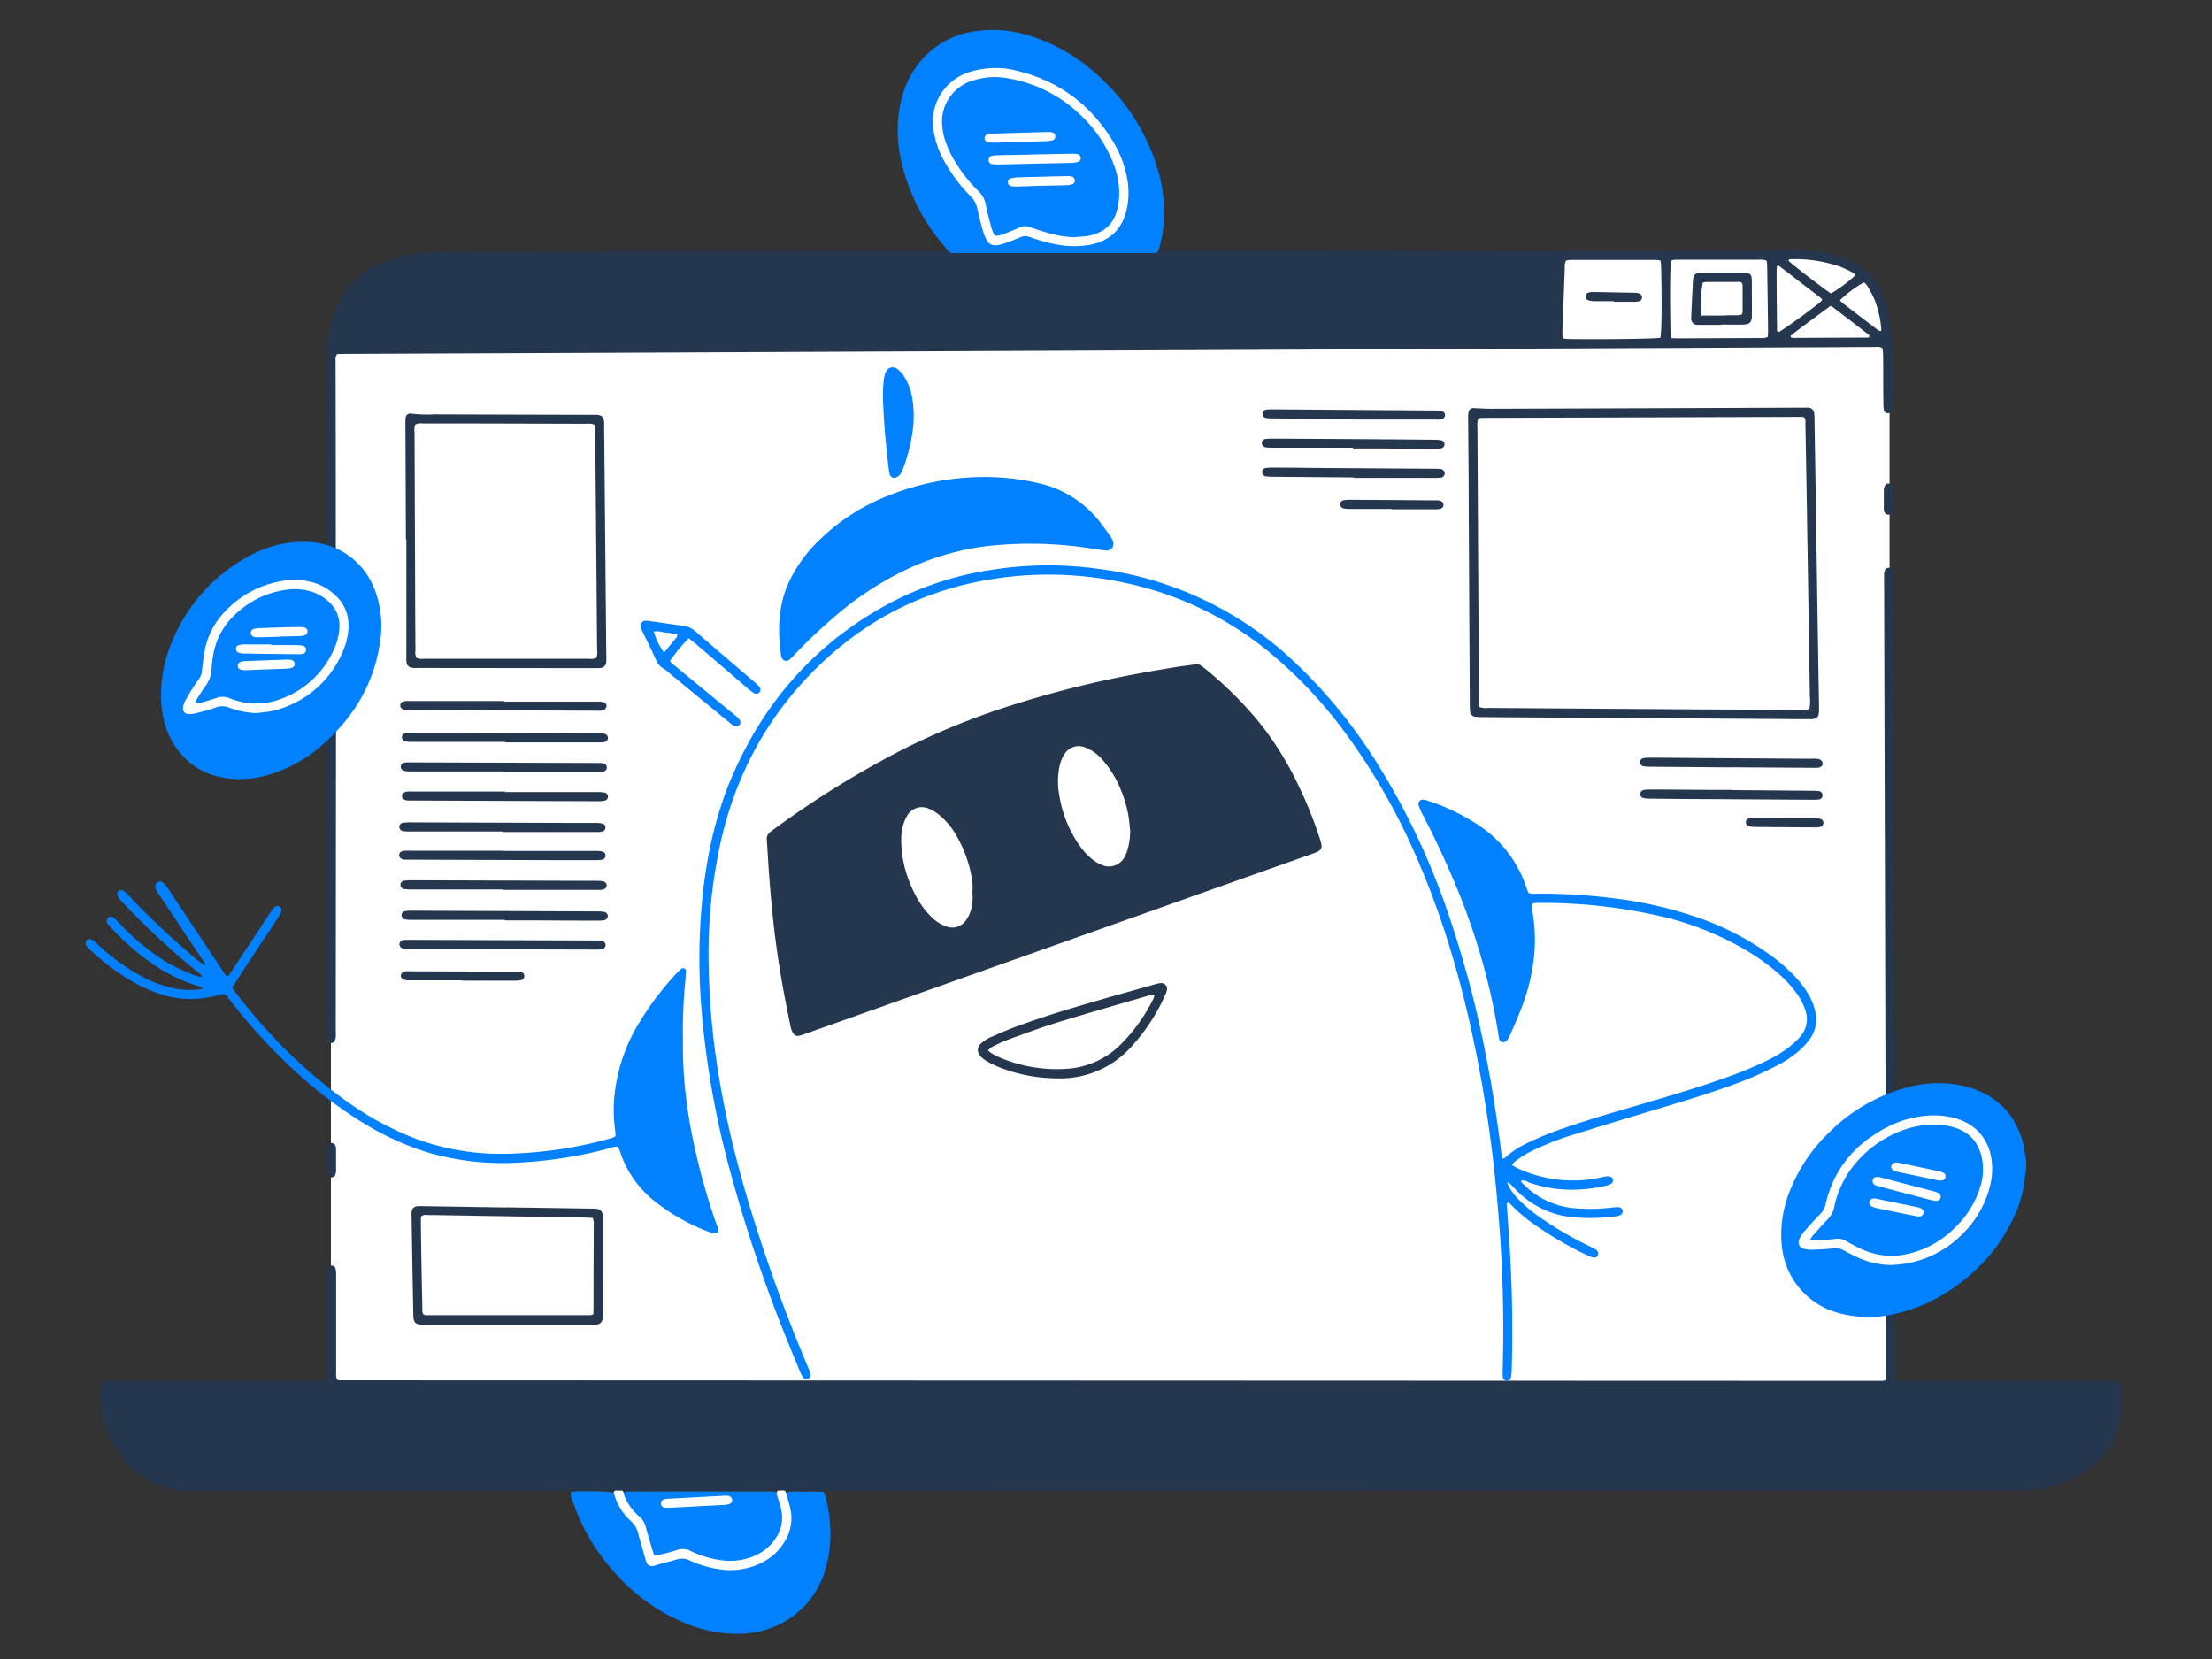 <?xml version="1.0"?>
<svg width="800" height="600" xmlns="http://www.w3.org/2000/svg" xmlns:svg="http://www.w3.org/2000/svg">
 <rect width="100%" height="100%" fill="#333333" stroke="none"/>
 <defs>
  <style>.cls-1{fill:#fff;}.cls-2{fill:#25374e;}.cls-3{fill:#0180ff;}</style>
 </defs>
 <g class="layer">
  <title>Layer 1</title>
  <g data-name="Layer 3" id="Layer_3">
   <path class="cls-1" d="m720.77,419.67l0,6.33c-0.16,0.53 -0.34,1.06 -0.47,1.6c-0.27,1.1 -0.43,2.24 -0.78,3.33c-4.31,13.41 -18.14,26 -34,26.73c-0.62,0 -1.24,0.14 -2,0.23c0,1.1 -0.06,2.06 -0.06,3q0,21.69 0,43.38c0,0.65 0,1.31 0,2a1.62,1.62 0 0 1 -1.73,1.67c-0.81,0.06 -1.63,0 -2.45,0l-555.86,0c-0.73,0 -1.47,0 -2.2,0a11.75,11.75 0 0 1 -1.54,-0.3c0,-1.22 0,-2.35 0,-3.48l0,-256.55c0,-0.74 0,-1.47 0,-2.21a5.57,5.57 0 0 0 -0.34,-1.07l-1.6,1.77a37.06,37.06 0 0 1 -9.08,7.41a31.19,31.19 0 0 1 -17.12,4.49a30.67,30.67 0 0 1 -9.32,-1.93a5.31,5.31 0 0 0 -3.56,0c-2.65,0.83 -5.33,1.57 -8,2.28a7.34,7.34 0 0 1 -2.41,0.28a2.56,2.56 0 0 1 -2.25,-3.71a39.82,39.82 0 0 1 2.33,-4.31c1.11,-1.8 2.32,-3.56 3.53,-5.3a4.93,4.93 0 0 0 1,-2.71a50.48,50.48 0 0 1 0.54,-5.35a28.16,28.16 0 0 1 5.1,-12.86a35.78,35.78 0 0 1 27,-14.84a20.86,20.86 0 0 1 12.5,2.91c0.41,0.24 0.84,0.46 1.33,0.72a5.22,5.22 0 0 0 0.35,-2.94q0,-35.16 0,-70.34c0,-4.24 0,-8.49 0,-12.74a4.22,4.22 0 0 1 0.27,-2.36a17.25,17.25 0 0 1 6.71,-1q216.39,0 432.78,0c1.3,0 2.61,0 3.92,0a10.24,10.24 0 0 0 1.39,-0.26a49.15,49.15 0 0 1 -0.41,-10.87c0.48,-4.15 0.48,-8.31 0.63,-12.47c0.07,-1.8 0.21,-3.59 0.33,-5.38c0,-0.47 0.16,-0.93 0.27,-1.53c2.42,-0.28 4.78,-0.36 7.13,-0.46s4.9,-0.15 7.35,-0.18s4.73,0 7.1,0s4.91,0 7.35,0.19a46.3,46.3 0 0 1 7.15,0.57c0.37,4 0.57,7.9 0.77,11.81c0.19,-2 0.24,-3.92 0.45,-5.86s0,-4.06 0.6,-6a9.29,9.29 0 0 1 1.06,-0.19a266.41,266.41 0 0 1 33.79,0a6.94,6.94 0 0 1 1.22,0.3c0.72,4.8 0.46,9.59 1.22,14.3c0.2,-1.29 0.31,-2.59 0.38,-3.88c0.14,-2.61 0.25,-5.23 0.39,-7.84a2.2,2.2 0 0 1 0.67,-1.91a11.31,11.31 0 0 1 1.37,0.78c5.08,3.83 10.15,7.69 15.23,11.53c1.87,1.41 1.89,2.43 0.06,3.82c-0.13,0.1 -0.28,0.18 -0.41,0.27l-4,2.87c-3.63,2.64 -7.25,5.3 -10.89,7.93a8.92,8.92 0 0 1 -1.4,0.73a2.7,2.7 0 0 1 -0.66,-2.18c-0.12,-2.11 -0.22,-4.23 -0.33,-6.35a35,35 0 0 0 -0.67,4.62a18.53,18.53 0 0 1 -0.57,4.67c-0.69,0.07 -1.32,0.18 -2,0.2c-1.79,0.09 -3.59,0.12 -5.39,0.21c-0.28,0 -0.76,-0.25 -0.88,0.33c2,0.27 16.4,0.43 19.35,0.21a10.5,10.5 0 0 0 1.12,-0.2a20.73,20.73 0 0 0 -3.86,-0.5c-1.25,-0.12 -2.59,0.3 -3.79,-0.52a3,3 0 0 1 1.37,-1.75c4.55,-3.32 9.09,-6.65 13.65,-10c0.72,-0.52 1.52,-0.93 2.23,-1.36a10,10 0 0 1 3.06,1.79c4,3 7.95,6 11.92,9a12.71,12.71 0 0 1 1.43,1.32a0.85,0.85 0 0 1 0.14,1.21a8,8 0 0 1 -2.53,0.22c-0.81,0.06 -1.63,0 -2.45,0.09s-1.64,0.12 -2.46,0.18a8.89,8.89 0 0 0 3.14,0.5c2.54,0 5.07,0 7.6,0a9.14,9.14 0 0 1 1.71,0.31c0.18,2.56 0.07,5 0.09,7.44s0,5.06 0,7.6l0,252.54c0,2.53 0,5.06 0,7.6a62.18,62.18 0 0 0 0.17,7.43c0.76,-0.26 1.37,-0.45 2,-0.69a39,39 0 0 1 8.22,-2.36a29.12,29.12 0 0 1 15.69,1.25c6.15,2.41 9.67,7 10.85,13.44a9.72,9.72 0 0 0 0.46,1.35zm-649.97,-165.67a6.4,6.4 0 0 0 1.36,0q2.13,-0.57 4.23,-1.23c4.81,-1.51 3.9,-1.34 8,0a25.05,25.05 0 0 0 15.87,0.23a33.07,33.07 0 0 0 18.63,-15a5.56,5.56 0 0 0 0.75,-3c0,-4.49 0,-9 0,-13.46c0,-3.15 -0.13,-3.39 -2.76,-5.19a16.31,16.31 0 0 0 -4.39,-2.11a19.84,19.84 0 0 0 -8,-0.73a32.39,32.39 0 0 0 -21.38,11.16a23.26,23.26 0 0 0 -5.32,10.33a25.67,25.67 0 0 0 -1,5.78a13.46,13.46 0 0 1 -3.18,8.76a30.1,30.1 0 0 0 -2.81,4.46zm612.83,172.38l5.81,1.55c3.31,0.87 6.63,1.71 9.94,2.61a10.25,10.25 0 0 1 2.26,0.9a1.57,1.57 0 0 1 0.8,1.66a1.84,1.84 0 0 1 -1.45,1.49a3.72,3.72 0 0 1 -1.2,0c-0.57,-0.09 -1.12,-0.26 -1.67,-0.4l-12.79,-3.35c-0.53,-0.14 -1.08,-0.2 -1.7,-0.31a6,6 0 0 0 0.13,3.72c3.23,0.67 6.42,1.33 9.61,2a8.32,8.32 0 0 1 1.85,0.59a1.68,1.68 0 0 1 1,1.82a1.72,1.72 0 0 1 -1.66,1.52a10,10 0 0 1 -2.18,-0.23c-2.32,-0.45 -4.63,-0.95 -7,-1.42c-0.55,-0.11 -1.1,-0.13 -1.72,-0.21a5.74,5.74 0 0 0 -0.22,1q0,6.74 0,13.46a3.42,3.42 0 0 0 0.29,0.91a18.09,18.09 0 0 0 5.9,-0.45a36.34,36.34 0 0 0 26.05,-23a22.66,22.66 0 0 0 1.14,-10.13c-0.76,-6.37 -4.42,-10.71 -10.61,-12.32a27.62,27.62 0 0 0 -5.8,-0.85a32.72,32.72 0 0 0 -15.17,3.29c-0.58,0.27 -1.12,0.62 -1.77,1c-0.12,3.21 -0.06,6.37 0,10.2c1.56,-1.85 3,-1.29 4.55,-1c4.31,0.92 8.63,1.79 12.94,2.7a11.64,11.64 0 0 1 2.11,0.62a1.85,1.85 0 0 1 1.1,2a1.88,1.88 0 0 1 -1.74,1.48a6.89,6.89 0 0 1 -1.68,-0.2c-4.08,-0.85 -8.15,-1.72 -12.22,-2.55a12.63,12.63 0 0 1 -4.88,-1.65a7.15,7.15 0 0 0 -0.02,3.55zm-51.85,-326.13c-3.13,-0.22 -6.13,-0.44 -9.13,-0.64a10.07,10.07 0 0 0 -1.22,0.06l-6.83,0.48a3.19,3.19 0 0 0 -0.64,0.2c-1.36,3.86 -1.65,11.05 -0.59,15.54c0.41,0.07 0.87,0.19 1.34,0.23l6.59,0.46a11.86,11.86 0 0 0 1.46,0c2.6,-0.16 5.21,-0.32 7.81,-0.53a5.33,5.33 0 0 0 1.26,-0.42a46.83,46.83 0 0 0 -0.05,-15.38zm-19.9,23.07c-1.38,-0.06 -2.76,-0.09 -4.13,-0.19s-2.92,0.15 -4.53,-0.4c-0.26,-4.07 -0.59,-8.11 -0.8,-12.17c-0.15,2 -0.19,4 -0.36,6a34,34 0 0 1 -0.63,6.4l-8.44,0.36c2.47,0.66 9,0.8 16.57,0.53a4,4 0 0 0 2.32,-0.53zm-37.29,-16.25l0.18,0.44c0.63,0.07 1.26,0.17 1.89,0.21l5.11,0.34c0.65,0 1.29,0.14 1.94,0.13s1.29,-0.11 1.94,-0.16l1.94,-0.16l1.59,-0.16c-4.63,-0.5 -9.24,-0.82 -13.86,-1.1c-0.23,-0.02 -0.48,0.3 -0.73,0.46z" id="svg_1" transform="matrix(1 0 0 1 0 0)"/>
   <path class="cls-1" d="m364.92,24.1c0.41,0.76 1.2,0.77 1.89,1c1.89,0.52 3.81,0.94 5.67,1.56c15.22,5.08 26.15,15 32.9,29.52a33.44,33.44 0 0 1 2.94,11.08a26.94,26.94 0 0 1 -0.65,9c-1.72,7 -6.19,11.09 -13.19,12.53a30.6,30.6 0 0 1 -13.13,-0.27c-3,-0.69 -6,-1.6 -8.94,-2.52a4.38,4.38 0 0 0 -3.3,0.1c-1.94,0.84 -3.93,1.59 -5.93,2.3a12.94,12.94 0 0 1 -2.62,0.6a3.6,3.6 0 0 1 -3.89,-2a16.66,16.66 0 0 1 -1.41,-3.38c-0.76,-2.67 -1.48,-5.35 -2.06,-8.06a8.43,8.43 0 0 0 -2.34,-4.43a56.55,56.55 0 0 1 -9.77,-13.13a34.48,34.48 0 0 1 -3.66,-10.34c-2.16,-12.12 6.33,-20.14 14.07,-22.19c0.87,-0.23 1.76,-0.39 2.61,-0.66a11.51,11.51 0 0 0 1.5,-0.73l9.31,0.02zm-4.92,60.7a2.92,2.92 0 0 0 2.39,-0.23c2,-0.76 4,-1.44 5.9,-2.37a5.23,5.23 0 0 1 4.66,-0.18a47.83,47.83 0 0 0 12.05,3.17a26.45,26.45 0 0 0 9.26,-0.35c5,-1.12 8.25,-4 9.56,-9.07a24,24 0 0 0 0.55,-9.23a37.07,37.07 0 0 0 -6.39,-16a50.37,50.37 0 0 0 -32.5,-21.82a26.45,26.45 0 0 0 -13.56,0.69a15.24,15.24 0 0 0 -10.69,17.59a32.53,32.53 0 0 0 4.95,12.16a54.54,54.54 0 0 0 8.14,10.09a7.84,7.84 0 0 1 2.4,4.38c0.57,3 1.43,5.87 2.19,8.79a5.18,5.18 0 0 0 1.09,2.38z" id="svg_2"/>
   <path class="cls-1" d="m236.83,562.25a10.64,10.64 0 0 0 1.26,-0.15c2.36,-0.62 4.74,-1.2 7.08,-1.92a5.74,5.74 0 0 1 4.48,0.36a37,37 0 0 0 11.17,3.46a21.91,21.91 0 0 0 12.44,-1.74a16.41,16.41 0 0 0 5.17,-3.63c3.64,-3.85 5,-8.31 3.69,-13.51c-0.27,-1 -0.62,-2 -0.93,-3a10.33,10.33 0 0 1 -0.42,-1.41a1.88,1.88 0 0 1 1.11,-2a1.65,1.65 0 0 1 2,0.48a6.1,6.1 0 0 1 0.86,1.46a23.94,23.94 0 0 1 1.67,6.62a16.18,16.18 0 0 1 -2.24,10.1a19.94,19.94 0 0 1 -8.2,7.85a25,25 0 0 1 -15.42,2.68a42,42 0 0 1 -11.46,-3.39a5.24,5.24 0 0 0 -4,-0.3c-2.65,0.82 -5.35,1.46 -8,2.2c-2.29,0.64 -3.07,0.26 -3.78,-2.07c-0.89,-3 -1.71,-6 -2.57,-8.94c-0.09,-0.32 -0.2,-0.63 -0.26,-0.95a7.13,7.13 0 0 0 -2.44,-4.1a21.77,21.77 0 0 1 -5.52,-8a8.72,8.72 0 0 1 -0.58,-1.86a1.89,1.89 0 0 1 1.17,-2a1.67,1.67 0 0 1 2,0.58a7.61,7.61 0 0 1 0.94,1.7a19.52,19.52 0 0 0 5.57,7.64a7,7 0 0 1 2.24,3.68c0.77,2.84 1.61,5.66 2.43,8.47c0.1,0.57 0.32,1.09 0.54,1.69z" id="svg_3"/>
   <path class="cls-1" d="m643.61,93.42a28.87,28.87 0 0 1 10.17,-0.55a57.38,57.38 0 0 1 9.37,1.7a28.86,28.86 0 0 1 9,4.24a3.4,3.4 0 0 1 0.58,0.75a2.35,2.35 0 0 1 -0.41,0.67c-2.87,2.15 -5.78,4.23 -8.61,6.43c-1.52,1.18 -1.9,1.1 -3.41,0c-2.67,-2 -5.29,-4.08 -7.95,-6.1s-5.09,-3.81 -7.61,-5.73a10.15,10.15 0 0 1 -1.13,-1.41z" id="svg_4"/>
   <path class="cls-1" d="m673.44,100.76a5.35,5.35 0 0 1 3.07,2.76a30.55,30.55 0 0 1 3.77,9.48c0.29,1.69 0.77,3.34 1.12,5a4.7,4.7 0 0 1 -0.67,3.87a8.85,8.85 0 0 1 -1.27,-0.64c-3.18,-2.41 -6.34,-4.85 -9.52,-7.26q-2.33,-1.77 -4.7,-3.5a3.58,3.58 0 0 1 -1.75,-2.43c3.3,-2.36 6.51,-4.98 9.95,-7.28z" id="svg_5"/>
   <path class="cls-1" d="m251.46,545.07c-3.1,0.17 -6.19,0.37 -9.28,0.52a8.9,8.9 0 0 1 -2.19,-0.12a1.76,1.76 0 0 1 -1.42,-1.75a1.73,1.73 0 0 1 1.24,-1.65a5.86,5.86 0 0 1 1.67,-0.3q10.26,-0.57 20.52,-1.08a8,8 0 0 1 1.7,0.06a1.93,1.93 0 0 1 1.56,1.67a1.79,1.79 0 0 1 -1.15,1.71a8.26,8.26 0 0 1 -2.15,0.41c-3.5,0.2 -7,0.36 -10.5,0.54l0,-0.01z" id="svg_6"/>
   <path class="cls-1" d="m360,84.8a5.18,5.18 0 0 1 -1.08,-2.41c-0.76,-2.92 -1.62,-5.83 -2.19,-8.79a7.84,7.84 0 0 0 -2.4,-4.38a54.54,54.54 0 0 1 -8.14,-10.09a32.53,32.53 0 0 1 -4.96,-12.13a15.24,15.24 0 0 1 10.68,-17.6a26.45,26.45 0 0 1 13.56,-0.69a50.37,50.37 0 0 1 32.53,21.82a37.07,37.07 0 0 1 6.39,16a24,24 0 0 1 -0.55,9.23c-1.31,5 -4.57,8 -9.56,9.07a26.45,26.45 0 0 1 -9.26,0.35a47.83,47.83 0 0 1 -12.08,-3.18a5.23,5.23 0 0 0 -4.66,0.18c-1.9,0.93 -3.92,1.61 -5.9,2.37a2.92,2.92 0 0 1 -2.38,0.25zm14,-25.3l0,0c4.49,-0.08 9,-0.15 13.46,-0.25a12.2,12.2 0 0 0 2.42,-0.26a1.79,1.79 0 0 0 1.47,-1.73a1.87,1.87 0 0 0 -1.7,-1.78a10.57,10.57 0 0 0 -1.95,-0.07q-13.72,0.27 -27.43,0.58a7.35,7.35 0 0 0 -1.69,0.18a1.9,1.9 0 0 0 -1.44,1.77a1.86,1.86 0 0 0 1.45,1.75a10.66,10.66 0 0 0 2.19,0.15c4.4,-0.12 8.81,-0.24 13.22,-0.34zm-5.43,-7.88c3.46,-0.08 6.72,-0.14 10,-0.24a9.92,9.92 0 0 0 2.17,-0.27a1.8,1.8 0 0 0 1.4,-1.78a1.83,1.83 0 0 0 -1.5,-1.7a9.64,9.64 0 0 0 -1.94,-0.1q-9.9,0.27 -19.8,0.57a8.81,8.81 0 0 0 -1.46,0.11a2,2 0 0 0 -1.76,1.79a1.91,1.91 0 0 0 1.85,1.91a11.53,11.53 0 0 0 2,0.06c3.04,-0.12 6.14,-0.24 9.04,-0.35zm7.91,15.9l0,0c3.18,-0.08 6.35,-0.15 9.53,-0.27a7.63,7.63 0 0 0 2.13,-0.38a1.57,1.57 0 0 0 1,-1.52a1.67,1.67 0 0 0 -1.14,-1.73a5.25,5.25 0 0 0 -1.67,-0.26q-9.78,0.22 -19.55,0.52a4.67,4.67 0 0 0 -1.64,0.38a1.62,1.62 0 0 0 -1,1.52a1.69,1.69 0 0 0 1.17,1.69a6.52,6.52 0 0 0 1.92,0.23c3.06,-0.04 6.15,-0.12 9.25,-0.18z" id="svg_7"/>
   <path class="cls-1" d="m98.19,233c3.11,0 6.21,0 9.31,0a9.9,9.9 0 0 1 2.18,0.22a1.77,1.77 0 0 1 1.43,1.76a1.74,1.74 0 0 1 -1.47,1.71a12.31,12.31 0 0 1 -2.43,0.16c-5.47,-0.06 -10.94,-0.15 -16.41,-0.23c-1.06,0 -2.12,0 -3.18,-0.07a6,6 0 0 1 -1.67,-0.32a1.71,1.71 0 0 1 0,-3.21a10.19,10.19 0 0 1 2.41,-0.29c3.26,0 6.53,0 9.79,0l0.04,0.27z" id="svg_8"/>
   <path class="cls-1" d="m96.66,238.48c2.36,-0.08 4.71,-0.19 7.07,-0.24a7.39,7.39 0 0 1 1.93,0.18a1.75,1.75 0 0 1 0.12,3.33a5.88,5.88 0 0 1 -1.66,0.32q-7.92,0.31 -15.84,0.58a5.28,5.28 0 0 1 -1.67,-0.24a1.69,1.69 0 0 1 -1.15,-1.69a1.55,1.55 0 0 1 1,-1.51a9.51,9.51 0 0 1 2.37,-0.42c2.6,-0.13 5.2,-0.19 7.79,-0.28l0.04,-0.03z" id="svg_9"/>
   <path class="cls-1" d="m101,230.49l-6.84,0.25a9.75,9.75 0 0 1 -1.71,-0.05a2,2 0 0 1 -1.91,-1.87c0,-0.91 0.79,-1.62 2,-1.83a8,8 0 0 1 1,-0.09c5.14,-0.15 10.27,-0.3 15.41,-0.42a4.48,4.48 0 0 1 1.66,0.26a1.58,1.58 0 0 1 1.06,1.51a1.51,1.51 0 0 1 -0.92,1.59a7.69,7.69 0 0 1 -2.36,0.48c-2.45,0.06 -4.89,0 -7.34,0l-0.05,0.17z" id="svg_10"/>
   <path class="cls-1" d="m631,114.46c-3.62,1.42 -10.69,1.66 -16.69,0.6a5.66,5.66 0 0 1 -0.44,-1.26a18.93,18.93 0 0 1 -0.35,-3.88c0.21,-2.67 0.63,-5.33 1,-8a3.16,3.16 0 0 1 0.38,-0.78a45.55,45.55 0 0 1 15.84,0c1.15,3.37 1.26,8.92 0.26,13.32z" id="svg_11"/>
   <path class="cls-1" d="m374,59.5c-4.41,0.1 -8.82,0.22 -13.22,0.31a10.66,10.66 0 0 1 -2.19,-0.15a1.86,1.86 0 0 1 -1.45,-1.75a1.9,1.9 0 0 1 1.44,-1.77a7.35,7.35 0 0 1 1.69,-0.18q13.71,-0.3 27.43,-0.58a10.57,10.57 0 0 1 1.95,0.07a1.87,1.87 0 0 1 1.7,1.78a1.79,1.79 0 0 1 -1.47,1.77a12.2,12.2 0 0 1 -2.42,0.26c-4.49,0.1 -9,0.17 -13.46,0.25l0,-0.01z" id="svg_12"/>
   <path class="cls-1" d="m368.57,51.62c-2.9,0.11 -6,0.23 -9.09,0.33a11.53,11.53 0 0 1 -2,-0.06a1.91,1.91 0 0 1 -1.8,-1.89a2,2 0 0 1 1.74,-1.77a8.81,8.81 0 0 1 1.46,-0.11q9.9,-0.3 19.8,-0.57a9.64,9.64 0 0 1 1.94,0.1a1.83,1.83 0 0 1 1.5,1.7a1.8,1.8 0 0 1 -1.4,1.78a9.92,9.92 0 0 1 -2.17,0.27c-3.26,0.08 -6.55,0.14 -9.98,0.22z" id="svg_13"/>
   <path class="cls-1" d="m376.48,67.52c-3.1,0.06 -6.19,0.14 -9.29,0.18a6.52,6.52 0 0 1 -1.92,-0.23a1.69,1.69 0 0 1 -1.17,-1.69a1.62,1.62 0 0 1 1,-1.52a4.67,4.67 0 0 1 1.64,-0.38q9.78,-0.3 19.55,-0.52a5.25,5.25 0 0 1 1.67,0.26a1.67,1.67 0 0 1 1.18,1.68a1.57,1.57 0 0 1 -1,1.52a7.63,7.63 0 0 1 -2.13,0.38c-3.18,0.12 -6.35,0.19 -9.53,0.27l0,0.05z" id="svg_14"/>
   <path class="cls-2" d="m767.11,512.05a11.16,11.16 0 0 0 -0.35,1.38c-0.7,5.21 -3.18,9.56 -6.56,13.45a32.48,32.48 0 0 1 -13.26,9a55.85,55.85 0 0 1 -11.35,3a21.65,21.65 0 0 1 -3.42,0.13l-84.82,0q-289.39,0 -578.8,0.12a28.89,28.89 0 0 1 -19.55,-7.13a33.91,33.91 0 0 1 -11.15,-17.21a62.55,62.55 0 0 1 -1.67,-10.63a11.44,11.44 0 0 1 0.15,-2.92a2.15,2.15 0 0 1 2.19,-1.93c1,-0.08 2,0 2.94,0l73.3,0a7.79,7.79 0 0 0 3.06,-0.21a2.84,2.84 0 0 0 0.45,-2.19c0,-4.08 0,-8.17 0,-12.25q0,-11.64 0,-23.28a14.06,14.06 0 0 1 0.19,-2.43a1.48,1.48 0 0 1 1.34,-1.24a1.53,1.53 0 0 1 1.59,1.25a13.13,13.13 0 0 1 0.18,2.43q0,13.35 0,26.71c0,2.86 0,5.72 0,8.58a3.42,3.42 0 0 0 0.43,2.32a2.11,2.11 0 0 0 0.66,0.2l558.2,0.2a5.06,5.06 0 0 0 0.91,-0.18c0.64,-0.86 0.4,-1.79 0.4,-2.66c0,-6.29 0,-12.58 0,-18.87a18,18 0 0 1 0.12,-2.44a1.52,1.52 0 0 1 1.47,-1.39a1.5,1.5 0 0 1 1.52,1.32a16.56,16.56 0 0 1 0.14,2.44c0,6.29 0,12.58 0.07,18.87a4.67,4.67 0 0 0 0.33,2.65a6.13,6.13 0 0 0 2.88,0.28l44.38,0l29.41,0a10.08,10.08 0 0 0 1.23,0a2.81,2.81 0 0 1 3.43,2.3l-0.04,10.33z" id="svg_15"/>
   <path class="cls-2" d="m684.41,128.84a84,84 0 0 0 -0.9,-12a42.71,42.71 0 0 0 -3.07,-11.31a21.32,21.32 0 0 0 -9.44,-10.25a34.16,34.16 0 0 0 -8.44,-3.23a63.23,63.23 0 0 0 -18.5,-1.57c-0.89,0 -1.79,0.1 -2.69,0.11q-67.43,0.07 -134.84,0.15q-172.71,0.15 -345.42,0.31c-3.1,0 -6.21,0.19 -9.29,0.48a48.5,48.5 0 0 0 -12.62,3c-9.51,3.6 -15.68,10.37 -18.81,20a52,52 0 0 0 -2.32,16.44c0,2.29 0.07,4.57 0.07,6.86l0,60.74a6.32,6.32 0 0 1 3.11,2.29c0.07,0.08 0.13,0.18 0.2,0.27q0,-35.19 -0.08,-70.37a4.22,4.22 0 0 1 0.52,-2.72c1,0 1.91,-0.06 2.88,-0.06l94.14,-0.4l387.83,-1.74l44.86,-0.23c8.74,0 17.48,-0.1 26.23,-0.12c0.95,0 2,-0.26 2.95,0.42a15,15 0 0 1 0.23,1.6c0.05,1.55 0.07,3.11 0.08,4.66c0,4.65 0,9.3 0.07,14a10.67,10.67 0 0 0 0.21,2.18a1.49,1.49 0 0 0 1.46,1.09a1.45,1.45 0 0 0 1.42,-1.14a9.87,9.87 0 0 0 0.22,-2.17c0.01,-5.86 -0.05,-11.57 -0.06,-17.29zm-83.93,-6.67c-2.28,0.38 -22,0.63 -33.39,0.43c-0.56,0 -1.11,-0.1 -1.8,-0.17a9.4,9.4 0 0 1 -0.23,-1.45c0,-1.72 0.07,-3.43 0.14,-5.14q0.36,-9.54 0.73,-19.08a4.52,4.52 0 0 1 0.45,-2.53a9.27,9.27 0 0 1 1.53,-0.24q15.42,0 30.85,0a16,16 0 0 1 1.77,0.2c0.09,0.72 0.21,1.35 0.23,2c0.31,11.89 0.24,23.88 -0.28,25.98zm38.82,-0.29a9.5,9.5 0 0 1 -1.39,0.36a13.91,13.91 0 0 1 -1.71,0q-14.34,0.06 -28.68,0.12c-1,0 -1.93,0 -3.17,-0.07c-0.09,-1 -0.18,-1.59 -0.19,-2.23c-0.25,-13.07 -0.17,-23.66 0.21,-25.82a6.06,6.06 0 0 1 1.32,-0.3c1.47,0 2.94,0 4.41,0l26,0a5.38,5.38 0 0 1 2.78,0.33a7.56,7.56 0 0 1 0.23,1.32q0.2,12.38 0.34,24.75c-0.01,0.47 -0.1,0.95 -0.15,1.54zm8.46,-28.15a50.11,50.11 0 0 1 17.77,2.71a45.43,45.43 0 0 1 4.41,2.08a6.6,6.6 0 0 1 1.1,0.89c-1,1.37 -6.47,5.47 -8.85,6.71c-2.13,-1.28 -14.08,-10.5 -15.35,-11.81c0.1,-0.52 0.51,-0.58 0.92,-0.58zm-5.06,24.91c-0.07,-5 -0.11,-10.11 -0.16,-15.16c0,-1.87 0,-3.75 0,-5.62c0,-0.55 0.09,-1.1 0.15,-1.79c0.47,0.07 0.67,0 0.78,0.12q7.53,5.81 15.09,11.59a3.26,3.26 0 0 1 0.48,0.68a9.38,9.38 0 0 1 -0.79,0.87c-4.45,3.58 -13.43,10 -15,10.81c-0.71,-0.33 -0.55,-0.96 -0.55,-1.5zm32.5,3.45c-1,0 -2,0 -2.94,0q-11.14,0.06 -22.29,0.09a6.07,6.07 0 0 1 -2.33,-0.18c0,-0.3 -0.06,-0.53 0,-0.59c4.64,-3.74 9.53,-7.12 14.36,-10.77a8.07,8.07 0 0 1 1.13,0.62q6.42,4.92 12.8,9.86c0.11,0.09 0.13,0.28 0.2,0.44c-0.13,0.56 -0.56,0.52 -0.93,0.53zm5.17,-2.38a3,3 0 0 1 -1,-0.2q-6.69,-5.1 -13.36,-10.24a3.89,3.89 0 0 1 -0.56,-0.71a41.64,41.64 0 0 1 8.68,-6.44a5.76,5.76 0 0 1 1.12,1.14a47.69,47.69 0 0 1 2.64,4.93a38.19,38.19 0 0 1 2.45,10.16a11.94,11.94 0 0 1 0.03,1.36z" id="svg_16"/>
   <path class="cls-2" d="m121.52,260.24a18.5,18.5 0 0 1 -3.33,2.51q0,54.76 0,109.53c0,0.9 0,1.8 0,2.7a2.85,2.85 0 0 0 0.36,1.39a2.08,2.08 0 0 0 1.13,0.8a1.22,1.22 0 0 0 1.4,-0.76a3.8,3.8 0 0 0 0.35,-1.4c0.06,-1 0,-2 0,-2.94l0.09,-111.83z" id="svg_17"/>
   <path class="cls-2" d="m277.37,304.31a0.9,0.9 0 0 0 0,-0.31c-0.3,-1.57 0.4,-2.55 1.66,-3.47a349.35,349.35 0 0 1 47,-29.24a263.71,263.71 0 0 1 40.06,-16.29a375.13,375.13 0 0 1 37.16,-9.74c7.19,-1.5 14.42,-2.76 21.67,-3.95c2.49,-0.41 5,-0.68 7.51,-1.06a2.44,2.44 0 0 1 1.85,0.4c0.34,0.23 0.66,0.48 1,0.74a135.34,135.34 0 0 1 21.26,21.27a115.27,115.27 0 0 1 12.54,20.34a150.06,150.06 0 0 1 8.36,20.64c1,3.23 0.72,3.88 -2.56,5.05l-26.79,9.51l-156.09,55.42c-0.92,0.32 -1.84,0.68 -2.79,0.93a2,2 0 0 1 -2.48,-1.07a8.47,8.47 0 0 1 -0.82,-2.29c-0.9,-4.39 -1.8,-8.79 -2.6,-13.21c-0.73,-4 -1.4,-8 -2,-12.07c-0.63,-4.28 -1.19,-8.57 -1.65,-12.86q-0.8,-7.43 -1.37,-14.88c-0.37,-4.55 -0.61,-9.12 -0.92,-13.86zm74.31,18.63a26.84,26.84 0 0 0 0,-3.91a45.59,45.59 0 0 0 -5.77,-16.78a26.26,26.26 0 0 0 -6.4,-7.66a14.73,14.73 0 0 0 -3.56,-2.11a6.11,6.11 0 0 0 -8,2.78a10.84,10.84 0 0 0 -0.75,1.53a16.93,16.93 0 0 0 -1.24,6a38.31,38.31 0 0 0 0.52,7.55a45.54,45.54 0 0 0 5.52,15.02a28.63,28.63 0 0 0 5.31,6.69a14.09,14.09 0 0 0 5,3.05a6,6 0 0 0 6.66,-1.77a11.33,11.33 0 0 0 2.2,-4.33a16.09,16.09 0 0 0 0.51,-6.06zm57.07,-22.28c-0.2,-1.76 -0.32,-3.89 -0.7,-6a44.3,44.3 0 0 0 -2.82,-9.34a37,37 0 0 0 -6.22,-10.2a15.72,15.72 0 0 0 -6.43,-4.76a6.07,6.07 0 0 0 -7.68,2.5a13.43,13.43 0 0 0 -1.81,4.77a27.52,27.52 0 0 0 0.1,10.47a43.3,43.3 0 0 0 6.59,16.73a26,26 0 0 0 4.23,5.06a14.9,14.9 0 0 0 4.26,2.84a6.37,6.37 0 0 0 8.55,-3a12.34,12.34 0 0 0 0.85,-2a26.5,26.5 0 0 0 1.08,-7.07z" id="svg_18"/>
   <path class="cls-2" d="m594.78,259.77l-58.31,-0.42a21.85,21.85 0 0 1 -2.69,-0.1a2.08,2.08 0 0 1 -2.1,-2a22.17,22.17 0 0 1 -0.11,-2.94q-0.21,-36.74 -0.4,-73.49c0,-9.72 -0.13,-19.43 -0.19,-29.15a15.28,15.28 0 0 1 0.09,-2.44a1.78,1.78 0 0 1 2,-1.65c2.11,0.08 4.23,0.24 6.35,0.23q55.74,-0.18 111.49,-0.4c1,0 2,0 2.94,0a2.23,2.23 0 0 1 2.28,2.13a21.76,21.76 0 0 1 0.12,2.68q0.53,32.34 1,64.67q0.3,19.23 0.62,38.45c0,0.49 0,1 0,1.47c0,2.57 -0.66,3.22 -3.15,3.29c-0.82,0 -1.63,0 -2.45,0l-57.59,-0.39l0.1,0.06zm-60.18,-108.42a8.35,8.35 0 0 0 -0.27,3.11l0.54,98c0,0.73 0,1.47 0,2.2a6.11,6.11 0 0 0 0.29,1.1a7,7 0 0 0 3,0.28q37.14,0.27 74.28,0.51q19.49,0.12 39,0.2a5.7,5.7 0 0 0 2.93,-0.3a14.22,14.22 0 0 0 0.19,-4.6q-0.6,-39.33 -1.25,-78.66q-0.17,-9.91 -0.36,-19.84c0,-0.79 0.19,-1.65 -0.43,-2.37a2.11,2.11 0 0 0 -0.67,-0.22l-115.94,0.36a8.61,8.61 0 0 0 -1.31,0.23z" id="svg_19"/>
   <path class="cls-2" d="m146.8,195.14l-0.18,-42.14a11.54,11.54 0 0 1 0.1,-1.95a1.61,1.61 0 0 1 1.91,-1.47a49.86,49.86 0 0 0 8.55,0.27q28.06,0.1 56.11,0.16c0.82,0 1.64,0 2.45,0c2,0.14 2.63,0.81 2.76,2.71c0,0.57 0,1.14 0,1.71q0.39,41.28 0.77,82.55a20.12,20.12 0 0 1 0,2.2a2.28,2.28 0 0 1 -2.27,2.42a16.28,16.28 0 0 1 -1.71,0.05l-64.2,-0.07c-0.49,0 -1,0 -1.47,0c-1.78,-0.14 -2.51,-0.84 -2.66,-2.57c-0.05,-0.65 0,-1.3 0,-2l0,-41.87l-0.16,0zm3.4,-41.59a5.93,5.93 0 0 0 -0.27,2.84q0.09,27.69 0.21,55.38c0,7.85 0.06,15.69 0.11,23.53a4.3,4.3 0 0 0 0.36,2.63a5.63,5.63 0 0 0 2.87,0.31q15.45,0 30.89,0q14.22,0 28.43,0a5.47,5.47 0 0 0 2.92,-0.34a6.34,6.34 0 0 0 0.23,-2.87q-0.28,-34.56 -0.6,-69.1c0,-3.43 0,-6.87 -0.08,-10.3a2.78,2.78 0 0 0 -0.49,-2.17a7.81,7.81 0 0 0 -2.83,-0.2l-42.89,-0.11c-5.39,0 -10.79,0 -16.18,0a4.58,4.58 0 0 0 -2.68,0.4z" id="svg_20"/>
   <path class="cls-2" d="m183.36,436.65l30.37,0.45a16,16 0 0 1 2.2,0.12a2.16,2.16 0 0 1 2,2.09a14.28,14.28 0 0 1 0.08,2l-0.01,33.75a14.29,14.29 0 0 1 -0.09,2a2.19,2.19 0 0 1 -1.92,1.94a10.7,10.7 0 0 1 -1.7,0.09l-61,0c-3.13,0 -3.76,-0.62 -3.82,-3.69q-0.33,-17.62 -0.62,-35.25a12.32,12.32 0 0 1 0,-1.72a2.22,2.22 0 0 1 2.2,-2.2a17.89,17.89 0 0 1 2.2,0l30.12,0.47l-0.01,-0.05zm31.23,38.67c0,-1.05 0.07,-2 0.07,-3q0,-14.2 0.07,-28.4c0,-0.65 0,-1.31 0,-2a8.8,8.8 0 0 0 -0.38,-1.46c-1.06,0 -2,-0.09 -3,-0.11l-44.8,-0.74c-4,-0.07 -8,-0.14 -12,-0.18a2.7,2.7 0 0 0 -2.28,0.54c0,0.63 -0.08,1.43 -0.07,2.23q0.09,6.74 0.2,13.46q0.15,8.82 0.35,17.62c0,0.71 -0.16,1.49 0.53,2.19a3.78,3.78 0 0 0 0.82,0.17l59.5,0a4.61,4.61 0 0 0 0.99,-0.32z" id="svg_21"/>
   <path class="cls-2" d="m684.92,301l0.27,91.14c0,0.82 0,1.64 0,2.45a3.7,3.7 0 0 1 -0.35,1.4a1.23,1.23 0 0 1 -1.4,0.76a2.09,2.09 0 0 1 -1.14,-0.78a3,3 0 0 1 -0.38,-1.39c-0.06,-0.73 0,-1.47 0,-2.2q-0.25,-91.26 -0.5,-182.52c0,-0.74 0,-1.47 0,-2.21a4.5,4.5 0 0 1 0.2,-1.2a1.57,1.57 0 0 1 1.44,-1.13a1.66,1.66 0 0 1 1.46,1.14a5.35,5.35 0 0 1 0.18,1.2c0,0.74 0,1.47 0,2.21l0.21,91.13l0.01,0z" id="svg_22"/>
   <path class="cls-2" d="m382,390a57.74,57.74 0 0 1 -20.57,-4a38.35,38.35 0 0 1 -4.19,-2a10.26,10.26 0 0 1 -2.19,-1.56c-1.9,-1.76 -1.86,-3.77 0.17,-5.43a14.27,14.27 0 0 1 3.12,-1.91c2.91,-1.3 5.84,-2.57 8.82,-3.68c8.35,-3.12 16.86,-5.75 25.4,-8.27c8.23,-2.42 16.49,-4.71 24.75,-7.05a14.11,14.11 0 0 1 2.38,-0.54a2.09,2.09 0 0 1 2.31,2.64a5.7,5.7 0 0 1 -0.47,1.39a70.1,70.1 0 0 1 -12.53,19.15a34.52,34.52 0 0 1 -27,11.26zm35.49,-30.21a5.07,5.07 0 0 0 -2.53,0.4c-11,3.23 -22.1,6.37 -33.09,9.77c-6.07,1.87 -12,4.13 -18,6.31a54.55,54.55 0 0 0 -5.53,2.6a5.07,5.07 0 0 0 -1,1.07a11.92,11.92 0 0 0 1.45,1.12a34.42,34.42 0 0 0 3.51,1.71a53.15,53.15 0 0 0 23,3.81a30.14,30.14 0 0 0 19.58,-8.42a61.68,61.68 0 0 0 12.35,-17.16a5.41,5.41 0 0 0 0.26,-1.21z" id="svg_23"/>
   <path class="cls-2" d="m181.9,321.68l-33.31,0a16.43,16.43 0 0 1 -2.43,-0.15a1.58,1.58 0 0 1 -1.33,-1.54a1.49,1.49 0 0 1 1.37,-1.48a23.86,23.86 0 0 1 2.93,-0.14l60,0.19c2.45,0 4.89,0 7.34,0a7.31,7.31 0 0 1 1.92,0.28a1.42,1.42 0 0 1 1,1.52a1.44,1.44 0 0 1 -1,1.26a4,4 0 0 1 -1.19,0.22c-0.73,0 -1.47,0 -2.2,0l-33.1,0l0,-0.16z" id="svg_26"/>
   <path class="cls-2" d="m182.15,279l-33.06,0a20.2,20.2 0 0 1 -2.2,-0.06a3.5,3.5 0 0 1 -1.36,-0.47a1.41,1.41 0 0 1 0.17,-2.42a3.4,3.4 0 0 1 1.17,-0.32c0.73,-0.06 1.47,0 2.2,0l66.11,0.21c0.73,0 1.47,0 2.2,0a3.44,3.44 0 0 1 1.18,0.27a1.41,1.41 0 0 1 0.9,1.34a1.38,1.38 0 0 1 -0.88,1.36a3.64,3.64 0 0 1 -1.17,0.28c-0.74,0 -1.47,0 -2.21,0l-33,0l-0.05,-0.19z" id="svg_27"/>
   <path class="cls-2" d="m182.68,268.31l-33.55,0a15.3,15.3 0 0 1 -2.44,-0.15a1.51,1.51 0 0 1 0,-3a16.63,16.63 0 0 1 2.44,-0.13l24.73,0.07l41.63,0.13c0.74,0 1.47,0 2.2,0a4.08,4.08 0 0 1 1.19,0.25a1.54,1.54 0 0 1 1,1.52a1.45,1.45 0 0 1 -1,1.26a3.71,3.71 0 0 1 -1.19,0.24c-0.73,0 -1.47,0 -2.2,0l-32.81,0l0,-0.19z" id="svg_28"/>
   <path class="cls-2" d="m181.93,307.75l33.3,0a13.13,13.13 0 0 1 2.43,0.18a1.51,1.51 0 0 1 0,3a12.17,12.17 0 0 1 -2.18,0.16q-6.25,0 -12.49,0l-54.12,-0.18c-0.81,0 -1.63,0 -2.45,0a3.66,3.66 0 0 1 -1.17,-0.29a1.43,1.43 0 0 1 -0.88,-1.35a1.36,1.36 0 0 1 0.91,-1.33a3.67,3.67 0 0 1 1.18,-0.26c0.82,-0.05 1.64,0 2.45,0l33.06,0l-0.04,0.07z" id="svg_29"/>
   <path class="cls-2" d="m181.65,343.17l-33,0c-0.66,0 -1.31,0 -2,0a4.43,4.43 0 0 1 -1.19,-0.25a1.51,1.51 0 0 1 -1,-1.5a1.43,1.43 0 0 1 1,-1.27a4.85,4.85 0 0 1 1.19,-0.25c0.57,0 1.14,0 1.72,0l66.83,0.24c0.48,0 1,0 1.46,0a4.44,4.44 0 0 1 1,0.11a1.63,1.63 0 0 1 1.36,1.51a1.55,1.55 0 0 1 -1.32,1.53a13.35,13.35 0 0 1 -2.19,0.13l-20.08,-0.05l-13.78,0l0,-0.2z" id="svg_30"/>
   <path class="cls-2" d="m181.71,300.72l-33.54,0a15.18,15.18 0 0 1 -2.43,-0.15a1.59,1.59 0 0 1 -1.33,-1.54a1.54,1.54 0 0 1 1.39,-1.47a22,22 0 0 1 2.93,-0.14l60.46,0.21c2.29,0 4.57,0 6.86,0a7.35,7.35 0 0 1 1.92,0.27a1.44,1.44 0 0 1 1,1.53a1.37,1.37 0 0 1 -1,1.24a6.31,6.31 0 0 1 -1.68,0.24c-1.47,0 -2.94,0 -4.41,0l-30.17,0l0,-0.19z" id="svg_31"/>
   <path class="cls-2" d="m182.62,286.46l33.3,0a16,16 0 0 1 2.68,0.18a1.49,1.49 0 0 1 0.1,2.93a11.52,11.52 0 0 1 -2.42,0.2l-21.28,-0.07l-45.3,-0.18c-0.73,0 -1.47,0 -2.2,0a3.74,3.74 0 0 1 -1.39,-0.38a1.39,1.39 0 0 1 -0.09,-2.42a3.45,3.45 0 0 1 1.37,-0.44a15.83,15.83 0 0 1 1.95,0l33.31,0l-0.03,0.18z" id="svg_32"/>
   <path class="cls-2" d="m182.54,332.67l-33.54,0a15.18,15.18 0 0 1 -2.43,-0.15a1.54,1.54 0 0 1 -1.34,-1.52a1.57,1.57 0 0 1 1.38,-1.5a16.48,16.48 0 0 1 2.44,-0.13l39.68,0.15l27.44,0.11a15,15 0 0 1 2.42,0.2a1.54,1.54 0 0 1 1.23,1.36a1.57,1.57 0 0 1 -1.27,1.59a12.31,12.31 0 0 1 -2.43,0.17q-11,0 -22,-0.09c-3.84,0 -7.68,0 -11.52,0l-0.06,-0.19z" id="svg_33"/>
   <path class="cls-2" d="m182.43,253.75l32.81,0c0.74,0 1.47,0 2.2,0.05a2.94,2.94 0 0 1 1.16,0.34a1.25,1.25 0 0 1 0.74,1.41a2.4,2.4 0 0 1 -0.78,1.15a2.28,2.28 0 0 1 -1.15,0.34c-0.65,0.06 -1.3,0 -2,0l-66.84,-0.26c-0.65,0 -1.31,0 -2,-0.06a2.51,2.51 0 0 1 -0.93,-0.24a1.43,1.43 0 0 1 -0.88,-1.36a1.36,1.36 0 0 1 0.91,-1.32a3.67,3.67 0 0 1 1.18,-0.26c0.73,-0.05 1.47,0 2.2,0l33.3,0l0.08,0.21z" id="svg_34"/>
   <path class="cls-2" d="m489.72,151.56l-29.39,-0.24a16.57,16.57 0 0 1 -2.44,-0.15a1.52,1.52 0 0 1 -0.05,-3a14.1,14.1 0 0 1 2.43,-0.14l30.62,0.23l27.67,0.19c0.74,0 1.48,0 2.2,0.06c1.13,0.11 1.86,0.77 1.88,1.58a1.77,1.77 0 0 1 -1.82,1.63c-0.73,0.07 -1.47,0 -2.2,0l-28.9,0l0,-0.16z" id="svg_35"/>
   <path class="cls-2" d="m489.63,172.67q-14.69,-0.12 -29.37,-0.24a16.49,16.49 0 0 1 -2.44,-0.16a1.51,1.51 0 0 1 -0.05,-3a13.17,13.17 0 0 1 2.43,-0.15c7,0 14,0.12 21.05,0.17l37.45,0.25a20.22,20.22 0 0 1 2.2,0.08a1.71,1.71 0 0 1 1.61,1.56a1.63,1.63 0 0 1 -1.56,1.59a22,22 0 0 1 -2.44,0.07l-28.88,0l0,-0.17z" id="svg_36"/>
   <path class="cls-2" d="m489.3,161.93l-29.12,0a16.49,16.49 0 0 1 -2.44,-0.15a1.62,1.62 0 0 1 -1.38,-1.5a1.54,1.54 0 0 1 1.34,-1.52a18.37,18.37 0 0 1 2.68,-0.13q17.75,0.09 35.49,0.21q11.5,0.07 23,0.19a13,13 0 0 1 2.42,0.22a1.43,1.43 0 0 1 1.13,1.42a1.45,1.45 0 0 1 -1.09,1.45a11.54,11.54 0 0 1 -2.42,0.23l-19.09,-0.15c-3.51,0 -7,0 -10.53,0l0.01,-0.27z" id="svg_37"/>
   <path class="cls-2" d="m626.36,285.75q14.57,0.12 29.13,0.24a18,18 0 0 1 2.44,0.14a1.53,1.53 0 0 1 0,3a16.49,16.49 0 0 1 -2.44,0.11l-37.92,-0.24c-6.93,0 -13.87,-0.09 -20.81,-0.16a12.26,12.26 0 0 1 -2.42,-0.24a1.47,1.47 0 0 1 -1.15,-1.4a1.58,1.58 0 0 1 1.12,-1.46a13,13 0 0 1 2.42,-0.2c7.35,0 14.69,0.09 22,0.13l7.59,0l0.04,0.08z" id="svg_38"/>
   <path class="cls-2" d="m626.16,277.54l-29.38,-0.24a14.12,14.12 0 0 1 -2.43,-0.17a1.54,1.54 0 0 1 -1.22,-1.61a1.49,1.49 0 0 1 1.25,-1.33a15.19,15.19 0 0 1 2.43,-0.16c6.45,0 12.9,0.09 19.35,0.13l38.93,0.26a18.08,18.08 0 0 1 1.95,0a3,3 0 0 1 1.39,0.39a2.14,2.14 0 0 1 0.76,1.16a1.26,1.26 0 0 1 -0.77,1.39a3,3 0 0 1 -1.16,0.32c-0.73,0 -1.47,0 -2.21,0l-28.89,-0.18l0,0.04z" id="svg_39"/>
   <path class="cls-2" d="m167.21,354.56l-18.37,0a16,16 0 0 1 -2,-0.06c-1.13,-0.14 -1.85,-0.78 -1.88,-1.59s0.69,-1.5 1.82,-1.63a18,18 0 0 1 2.2,0l28.91,0.1c2.85,0 5.71,0 8.57,0a10.62,10.62 0 0 1 2.17,0.25a1.34,1.34 0 0 1 1,1.25a1.47,1.47 0 0 1 -1,1.55a8.68,8.68 0 0 1 -2.16,0.25c-3.51,0 -7,0 -10.53,0l-8.82,0l0.09,-0.12z" id="svg_41"/>
   <path class="cls-2" d="m503.32,184.06l-15.19,0a10.58,10.58 0 0 1 -2.18,-0.18a1.55,1.55 0 0 1 -1.24,-1.61a1.46,1.46 0 0 1 1.23,-1.35a15.9,15.9 0 0 1 2.67,-0.17q13.36,0.07 26.71,0.19c1.31,0 2.61,0 3.92,0a7.93,7.93 0 0 1 1.46,0.13a1.6,1.6 0 0 1 1.36,1.51a1.54,1.54 0 0 1 -1.35,1.49a11.54,11.54 0 0 1 -2,0.12c-2.29,0 -4.57,0 -6.86,0l-8.58,0l0.05,-0.13z" id="svg_42"/>
   <path class="cls-2" d="m645.68,295.92c3.51,0 7,0 10.52,0a9.26,9.26 0 0 1 2.17,0.24a1.49,1.49 0 0 1 1.09,1.47a1.52,1.52 0 0 1 -1.15,1.42a7.42,7.42 0 0 1 -1.69,0.19q-11.14,-0.06 -22.27,-0.17a7.84,7.84 0 0 1 -1.92,-0.3a1.38,1.38 0 0 1 -1,-1.28a1.5,1.5 0 0 1 1,-1.49a10.61,10.61 0 0 1 2.18,-0.22c3.67,0 7.34,0 11,0l0.07,0.14z" id="svg_43"/>
   <path class="cls-2" d="m684.62,180.48c0,1 0,2 0,2.94a6.43,6.43 0 0 1 -0.15,1.45a1.54,1.54 0 0 1 -3.05,-0.12a3.66,3.66 0 0 1 -0.1,-0.73c0,-2.29 0,-4.57 0,-6.86a3.56,3.56 0 0 1 0.46,-1.61a1.32,1.32 0 0 1 2.25,-0.08a3.47,3.47 0 0 1 0.54,1.58c0.08,1.14 0,2.29 0,3.43l0.05,0z" id="svg_45"/>
   <path class="cls-2" d="m118.25,419.53c0,-1.14 0,-2.28 0,-3.42a7.07,7.07 0 0 1 0.15,-1.45a1.58,1.58 0 0 1 1.54,-1.31a1.67,1.67 0 0 1 1.48,1.4a3.89,3.89 0 0 1 0.12,1c0,2.6 0,5.21 0,7.81a3.67,3.67 0 0 1 -0.32,1.41a1.43,1.43 0 0 1 -2.65,-0.08a6.22,6.22 0 0 1 -0.29,-1.66c0,-1.22 0,-2.44 0,-3.66l-0.03,-0.04z" id="svg_46"/>
   <path class="cls-2" d="m583.73,108.92c-2.36,0 -4.73,0 -7.1,0a8.36,8.36 0 0 1 -2.16,-0.32a1.41,1.41 0 0 1 -1,-1.53a1.39,1.39 0 0 1 1,-1.25a6,6 0 0 1 1.68,-0.21c5.07,0.07 10.13,0.17 15.19,0.27a5.41,5.41 0 0 1 1.44,0.23a1.53,1.53 0 0 1 1.09,1.46a1.49,1.49 0 0 1 -1.14,1.42a10.44,10.44 0 0 1 -1.94,0.16c-2.37,0 -4.74,0 -7.11,0l0.05,-0.23z" id="svg_47"/>
   <path class="cls-2" d="m622.48,117.48l-6.85,0c-0.57,0 -1.14,0 -1.71,0a2.2,2.2 0 0 1 -2.28,-2.34a1,1 0 0 1 0,-0.24c0.21,-4.56 0.38,-9.13 0.67,-13.68c0.11,-1.85 0.83,-2.45 2.63,-2.56c1.14,-0.06 2.28,0 3.42,0l12.72,0c1.68,0 2.42,0.61 2.47,2.31c0.07,2.61 0,5.22 0.05,7.83c0,1.71 0,3.42 0,5.13c0,2.65 -0.71,3.39 -3.3,3.45s-5.22,0 -7.83,0l0.01,0.1zm-7.09,-3.37c1.71,0 3.33,0 4.94,0s3.26,0 4.88,-0.09s3.23,0.24 4.76,-0.34a2.82,2.82 0 0 0 0.26,-0.78c0,-3.17 0,-6.34 0,-9.52a2.63,2.63 0 0 0 -0.06,-0.48a1,1 0 0 0 -1,-0.93a7.88,7.88 0 0 0 -1,0c-3.58,0 -7.16,0 -10.74,0a11.11,11.11 0 0 0 -1.59,0.21a43.06,43.06 0 0 0 -0.45,11.93z" id="svg_48"/>
   <path class="cls-3" d="m732.79,422.85a17.9,17.9 0 0 0 -0.37,2.15a42.91,42.91 0 0 1 -4.23,15.5a62.81,62.81 0 0 1 -20.38,24.34a59,59 0 0 1 -22.54,10.35a40.93,40.93 0 0 1 -20.36,-0.34a27.8,27.8 0 0 1 -20.46,-24.05a41.53,41.53 0 0 1 3,-20.38a59.15,59.15 0 0 1 14.17,-20.94a62.6,62.6 0 0 1 27.88,-16.13a42.21,42.21 0 0 1 19.41,-0.88c11.53,2.37 19.35,9 22.67,20.5a41.73,41.73 0 0 1 0.78,4.33c0.16,0.87 0.3,1.74 0.45,2.61l-0.02,2.94zm-48.95,34.66c1.22,-0.09 2.45,-0.12 3.66,-0.28a37.9,37.9 0 0 0 31.5,-25.83a26.48,26.48 0 0 0 1.48,-9.63c-0.35,-9.23 -5.71,-15.71 -14.7,-17.7a29.61,29.61 0 0 0 -9.25,-0.54a37.9,37.9 0 0 0 -14,4.1c-11.62,6.05 -19.46,15.15 -22.35,28.15a6.42,6.42 0 0 1 -1.75,3.13c-1.92,2 -3.77,4.07 -5.61,6.15a15.4,15.4 0 0 0 -1.72,2.37c-1.31,2.27 -0.47,4 2.15,4.4a13.41,13.41 0 0 0 2.69,0.14c2.36,-0.11 4.72,-0.23 7.07,-0.48a6.25,6.25 0 0 1 4,0.82a56.33,56.33 0 0 0 6.14,3a28.61,28.61 0 0 0 10.69,2.2z" id="svg_49"/>
   <path class="cls-3" d="m550.27,426.88c-0.21,0.79 0.38,1.08 0.75,1.45a29.44,29.44 0 0 0 18.73,8.67a66.27,66.27 0 0 0 13.21,-0.26a16.65,16.65 0 0 1 2.44,-0.15a1.52,1.52 0 0 1 1.48,1.37a1.54,1.54 0 0 1 -1,1.55a5.31,5.31 0 0 1 -1.4,0.39a71.54,71.54 0 0 1 -15.89,0.31a32.84,32.84 0 0 1 -20.12,-9.68c-0.75,-0.75 -1.47,-1.53 -2.23,-2.27a8.63,8.63 0 0 0 -1.14,-0.74a18.14,18.14 0 0 0 0.66,1.72a21.19,21.19 0 0 0 3.56,4.65a52.24,52.24 0 0 0 7.3,6.15a129.44,129.44 0 0 0 18.38,10.74c0.58,0.29 1.18,0.55 1.75,0.88a3.3,3.3 0 0 1 0.93,0.77a1.4,1.4 0 0 1 0.17,1.61a1.33,1.33 0 0 1 -1.39,0.79a6.71,6.71 0 0 1 -1.86,-0.58a129,129 0 0 1 -21.28,-12.55a52.85,52.85 0 0 1 -6.8,-6c-0.32,-0.34 -0.7,-0.63 -1,-0.9c-0.74,0.33 -0.57,0.87 -0.54,1.32c0.27,4 0.59,8 0.85,12c1,15.82 1.4,31.66 0.88,47.52a14,14 0 0 1 -0.24,2.42a1.56,1.56 0 0 1 -1.47,1.34a1.57,1.57 0 0 1 -1.48,-1.39a8.87,8.87 0 0 1 -0.08,-1.71a504.12,504.12 0 0 0 -2,-62.66a483.12,483.12 0 0 0 -8.56,-57.64c-4.66,-22 -10.9,-43.41 -19.75,-64.06a230.81,230.81 0 0 0 -26.38,-46.6a161.73,161.73 0 0 0 -29.51,-30.94a121.51,121.51 0 0 0 -51.55,-23.85a129.22,129.22 0 0 0 -37.53,-2.26q-46.65,4.06 -78.13,38.81c-14.62,16.16 -24.11,35 -29.1,56.18a188,188 0 0 0 -4.63,46a272.37,272.37 0 0 0 3.81,40.7c3.44,20.69 9,40.83 15.61,60.69q7.42,22.33 16.6,44a17.74,17.74 0 0 1 0.78,2.06a1.54,1.54 0 0 1 -2.82,1.22a14.84,14.84 0 0 1 -1.08,-2.19c-2.31,-5.67 -4.68,-11.33 -6.89,-17a537.89,537.89 0 0 1 -18.73,-57a319.16,319.16 0 0 1 -9.72,-54.95a223.21,223.21 0 0 1 0.54,-45.5c1.8,-14.85 5.21,-29.29 11.43,-42.93c12.17,-26.87 31.17,-47.38 57.34,-60.97a115.17,115.17 0 0 1 34.83,-11.22a131.62,131.62 0 0 1 40,-0.36a126.33,126.33 0 0 1 69.33,32.81a183.89,183.89 0 0 1 30.19,36.55a258,258 0 0 1 25.92,54.26a379.29,379.29 0 0 1 13.24,48.68c2.67,13 4.72,26 6.34,39.17c0.07,0.55 0.2,1.09 0.28,1.55c0.61,0.29 0.91,0 1.2,-0.31a32.28,32.28 0 0 1 7.76,-5.08a109,109 0 0 1 12.91,-5.3c9.71,-3.4 19.62,-6.2 29.49,-9.11c10.1,-3 20.21,-5.93 30.12,-9.53a134,134 0 0 0 13.38,-5.52a47.35,47.35 0 0 0 8.23,-4.81a36.1,36.1 0 0 0 4.38,-3.9a9.62,9.62 0 0 0 2.13,-10a20.73,20.73 0 0 0 -2.58,-5.26a41.39,41.39 0 0 0 -7,-7.82a75.39,75.39 0 0 0 -11.07,-8.08a108.53,108.53 0 0 0 -31.95,-12.83a190.89,190.89 0 0 0 -44,-4.75a16,16 0 0 0 -1.7,0.12c-0.15,0 -0.29,0.14 -0.57,0.29a4.93,4.93 0 0 0 0.17,2.51a59.85,59.85 0 0 1 0.66,15.87a70.13,70.13 0 0 1 -4.11,17.86c-1.4,3.83 -3.07,7.56 -4.68,11.32a6.8,6.8 0 0 1 -1.31,2a1.56,1.56 0 0 1 -2.56,-0.7a3.53,3.53 0 0 1 -0.14,-0.72a224.41,224.41 0 0 0 -5.79,-26.78a245.27,245.27 0 0 0 -11.93,-33.15q-4.58,-10.57 -9.92,-20.78c-0.49,-0.93 -0.86,-1.93 -1.29,-2.9a1.64,1.64 0 0 1 1.94,-2.25a9.8,9.8 0 0 1 1.18,0.32a74.47,74.47 0 0 1 19.1,9.3a42.7,42.7 0 0 1 16.42,21.4c0.33,0.91 0.67,1.82 1,2.64a5.68,5.68 0 0 0 2.82,0.33a202.58,202.58 0 0 1 26.4,1.46a147.69,147.69 0 0 1 33.83,7.78a100.6,100.6 0 0 1 25,13.34a61.44,61.44 0 0 1 7.93,6.92a36.87,36.87 0 0 1 5.23,6.77a21.42,21.42 0 0 1 2.49,6.11a12.19,12.19 0 0 1 -2.11,10.45a29.79,29.79 0 0 1 -3.84,4.1a39.9,39.9 0 0 1 -8,5.27a119.25,119.25 0 0 1 -15,6.6c-9,3.33 -18.12,6.07 -27.27,8.82q-15.94,4.78 -31.87,9.71a102.18,102.18 0 0 0 -13.89,5.47a33.82,33.82 0 0 0 -6.49,3.97a13.55,13.55 0 0 0 -1.25,1.31c0.64,0.38 1.09,0.71 1.58,0.94a47.31,47.31 0 0 0 30.58,3.6c0.64,-0.14 1.28,-0.29 1.92,-0.39a4.16,4.16 0 0 1 1.22,0a1.46,1.46 0 0 1 0.6,2.71a7.34,7.34 0 0 1 -1.82,0.66c-9.44,2.12 -18.79,2.06 -28,-1.23a5.26,5.26 0 0 0 -2.56,-0.72z" id="svg_50"/>
   <path class="cls-3" d="m84,357.12c0.45,0.69 0.75,1.27 1.14,1.77c11.84,15.37 25.33,29 41.3,40.15a111.28,111.28 0 0 0 23.23,12.53a88.55,88.55 0 0 0 33.85,5.7a150.19,150.19 0 0 0 37.22,-5.54a12,12 0 0 0 1.39,-0.48c0.13,-0.05 0.23,-0.21 0.5,-0.47c-0.08,-0.84 -0.12,-1.81 -0.26,-2.77a51.41,51.41 0 0 1 0,-12.94a62.25,62.25 0 0 1 9.09,-25.65a106,106 0 0 1 13.34,-17.51a18.17,18.17 0 0 1 1.41,-1.36a1.09,1.09 0 0 1 1.89,1c-0.16,1.87 -0.27,3.75 -0.47,5.61a185.4,185.4 0 0 0 -0.63,18.84a156.11,156.11 0 0 0 0.82,18.35c0.51,4.46 1.12,8.92 1.93,13.33a235.72,235.72 0 0 0 8.85,33.58c0.34,1 0.76,2 1.07,3c0.4,1.34 -0.28,2 -1.69,1.76a9.84,9.84 0 0 1 -1.4,-0.43a71,71 0 0 1 -19.19,-10.67a37.72,37.72 0 0 1 -13.15,-18.48a10.74,10.74 0 0 0 -0.55,-1.36a1.6,1.6 0 0 0 -0.33,-0.37a6.28,6.28 0 0 0 -2.61,0.49a158.24,158.24 0 0 1 -34.8,5.34a96.85,96.85 0 0 1 -30.3,-3.47a100.94,100.94 0 0 1 -23,-10.17a160,160 0 0 1 -30.78,-24.12a203.49,203.49 0 0 1 -19,-21.46a5,5 0 0 1 -0.44,-0.59a2.08,2.08 0 0 0 -2.69,-1a47.31,47.31 0 0 1 -5,1.07a34.48,34.48 0 0 1 -17.38,-1.49a54.57,54.57 0 0 1 -10,-4.63a79.54,79.54 0 0 1 -14.62,-11.07a10.84,10.84 0 0 1 -1.52,-1.61a1.56,1.56 0 0 1 0.24,-2a1.5,1.5 0 0 1 1.82,-0.14a14.09,14.09 0 0 1 1.72,1.39a76.19,76.19 0 0 0 15.51,11.45a43.61,43.61 0 0 0 12.07,4.64a27.86,27.86 0 0 0 9,0.53c0.48,-0.06 1,-0.18 1.78,-0.34a6.29,6.29 0 0 0 -1.22,-0.77c-12.87,-3.81 -23,-11.71 -32.05,-21.3a9.67,9.67 0 0 1 -1.09,-1.32a1.67,1.67 0 0 1 0.1,-2.24a1.53,1.53 0 0 1 2.2,0.09a16.33,16.33 0 0 1 1.37,1.39a88.4,88.4 0 0 0 13.39,11.81a56.28,56.28 0 0 0 15.22,7.81a14.15,14.15 0 0 0 1.66,0.36c0,-0.95 -0.74,-1.21 -1.21,-1.59a289.2,289.2 0 0 1 -27.31,-25.3a16.14,16.14 0 0 1 -1.42,-1.65a3.13,3.13 0 0 1 -0.58,-1.32a1.43,1.43 0 0 1 1.88,-1.5a4.53,4.53 0 0 1 1.2,0.81c0.54,0.49 1,1.05 1.54,1.58a289.48,289.48 0 0 0 24.68,23.08c0.69,0.57 1.4,1.1 2.07,1.62c0.5,-0.34 0.29,-0.64 0.13,-0.89c-0.38,-0.63 -0.79,-1.24 -1.2,-1.85q-7.6,-11.43 -15.2,-22.85c-0.32,-0.48 -0.65,-0.95 -0.92,-1.45a3.81,3.81 0 0 1 -0.42,-1.14a1.79,1.79 0 0 1 0.88,-1.87a1.6,1.6 0 0 1 1.85,0.12a11.54,11.54 0 0 1 1.73,2q6.54,9.78 13,19.58q3.52,5.31 7.06,10.61c0.4,0.6 0.86,1.16 1.25,1.69c1,-0.06 1.14,-0.77 1.48,-1.28q5.88,-8.9 11.73,-17.8c1,-1.57 2.06,-3.15 3.12,-4.7a6.2,6.2 0 0 1 1.16,-1.26a1.5,1.5 0 0 1 1.82,0a1.35,1.35 0 0 1 0.51,1.53a11,11 0 0 1 -1.11,2.16q-5.72,8.71 -11.45,17.4q-1.89,2.86 -3.77,5.73c-0.44,0.71 -0.87,1.41 -1.44,2.3z" id="svg_51"/>
   <path class="cls-3" d="m58.22,251.39a50.33,50.33 0 0 1 4.28,-20a61.38,61.38 0 0 1 27,-30a41.5,41.5 0 0 1 20.1,-5.47c12.46,-0.09 23.35,7.16 27,20.6a37.12,37.12 0 0 1 1,14.57c-2,15.76 -9.59,28.42 -21.45,38.68a50.64,50.64 0 0 1 -18.25,10.22a36.19,36.19 0 0 1 -14.5,1.65c-8.34,-0.82 -15.07,-4.52 -19.88,-11.47a30.24,30.24 0 0 1 -4.52,-10.83a38.27,38.27 0 0 1 -0.78,-7.95zm34.43,6.53c2,-0.27 4.07,-0.4 6,-0.82a36.55,36.55 0 0 0 26.14,-23.55a23.56,23.56 0 0 0 1.26,-7a14.5,14.5 0 0 0 -4.33,-10.83a19.6,19.6 0 0 0 -9,-5.21a25,25 0 0 0 -10.93,-0.35a36.25,36.25 0 0 0 -20.35,10.93a27.48,27.48 0 0 0 -7.39,14.12c-0.45,2.4 -0.74,4.83 -1,7.27a5.45,5.45 0 0 1 -1,2.93c-0.78,1.05 -1.52,2.13 -2.21,3.24c-1,1.58 -2,3.18 -2.88,4.83a6.72,6.72 0 0 0 -0.74,2.31a2,2 0 0 0 2.06,2.47a10.18,10.18 0 0 0 2.9,-0.38c2.29,-0.59 4.58,-1.19 6.82,-2a6.67,6.67 0 0 1 4.74,0a32.77,32.77 0 0 0 9.91,2.04z" id="svg_52"/>
   <path class="cls-3" d="m355.67,172.53a85.25,85.25 0 0 1 20.23,2.3a38.68,38.68 0 0 1 22.17,14.32c1.2,1.56 2.32,3.16 3.45,4.76a8.15,8.15 0 0 1 0.86,1.48c0.94,2.18 -0.43,4 -2.8,3.68c-3.32,-0.44 -6.62,-1 -9.94,-1.4a141.4,141.4 0 0 0 -32.25,-0.22a95.77,95.77 0 0 0 -30.84,9.13a116.69,116.69 0 0 0 -24.8,16.51a191,191 0 0 0 -14.71,14a12.59,12.59 0 0 1 -1.58,1.52a1.73,1.73 0 0 1 -2.78,-0.84a3.58,3.58 0 0 1 -0.2,-0.71c-1.24,-9 -1.11,-17.92 2.78,-26.41a50.94,50.94 0 0 1 9.91,-14.18a74.5,74.5 0 0 1 26.19,-17.24a92.58,92.58 0 0 1 34.31,-6.7z" id="svg_53"/>
   <path class="cls-3" d="m418.49,91.44c-0.85,0 -1.65,0.08 -2.46,0.09l-69.58,0c-3.12,0 -2.63,0.23 -4.58,-2.06a71.26,71.26 0 0 1 -15.77,-30.58a50.43,50.43 0 0 1 -1.43,-13.12c0.26,-7.12 1.75,-13.93 5.64,-20a30.87,30.87 0 0 1 20.84,-14.22a43.38,43.38 0 0 1 22,1.6a64.31,64.31 0 0 1 23.15,13.41a74,74 0 0 1 22.35,34.44a54.22,54.22 0 0 1 2.12,20.84a36.75,36.75 0 0 1 -1.59,7.91c-0.18,0.56 -0.43,1.06 -0.69,1.69zm-57.64,-66.84a31.71,31.71 0 0 0 -10.75,1.61a18.84,18.84 0 0 0 -12.53,20.65a33,33 0 0 0 4.22,11.93a58.21,58.21 0 0 0 9.47,12.44a7.85,7.85 0 0 1 2.13,4c0.63,2.87 1.39,5.71 2.18,8.54a15,15 0 0 0 1.21,2.93a3.4,3.4 0 0 0 3.63,2a11.28,11.28 0 0 0 2.39,-0.5c2,-0.71 4,-1.4 5.94,-2.28a4.8,4.8 0 0 1 4,-0.11a52,52 0 0 0 9.19,2.56a33.44,33.44 0 0 0 11.93,0.23c7.5,-1.31 12.1,-5.72 13.69,-13.15a27.93,27.93 0 0 0 0.21,-10.23a39.25,39.25 0 0 0 -5.66,-14.77c-8.18,-13.11 -19.76,-21.5 -34.86,-25a26.41,26.41 0 0 0 -6.39,-0.85z" id="svg_54"/>
   <path class="cls-3" d="m206.48,539.68a7.8,7.8 0 0 1 1.14,-0.26a111,111 0 0 1 14.27,0.27c0.32,0.93 0.6,1.94 1,2.9a20.77,20.77 0 0 0 5.3,7.57a8.45,8.45 0 0 1 2.58,4.33c0.76,2.92 1.65,5.81 2.48,8.72c0.07,0.23 0.14,0.47 0.19,0.71c0.51,2.15 1.51,3 3.92,2.15s4.9,-1.29 7.31,-2.05a6.2,6.2 0 0 1 4.72,0.33a39.22,39.22 0 0 0 11.49,3.29a25.2,25.2 0 0 0 14.12,-2.22a19.89,19.89 0 0 0 8.79,-7.92a15.8,15.8 0 0 0 2.13,-11.5c-0.32,-1.59 -0.83,-3.15 -1.24,-4.73c-0.12,-0.46 -0.21,-0.92 -0.35,-1.52c2.37,-0.58 4.64,-0.25 6.88,-0.28a53.23,53.23 0 0 1 6.67,0.1a9.68,9.68 0 0 1 0.6,1.35c2.17,8.54 2.64,17.11 0.3,25.68a31.92,31.92 0 0 1 -13.46,18.94a33.45,33.45 0 0 1 -17.84,5.36a48.7,48.7 0 0 1 -20.25,-4.1a69,69 0 0 1 -24.82,-17.94a73.36,73.36 0 0 1 -15.32,-26a5.51,5.51 0 0 1 -0.61,-3.18z" id="svg_55"/>
   <path class="cls-3" d="m236.62,562.51c-0.29,-0.85 -0.58,-1.6 -0.8,-2.37c-0.76,-2.59 -1.55,-5.17 -2.23,-7.77a7.36,7.36 0 0 0 -2.37,-3.89a19.3,19.3 0 0 1 -5.31,-7.25a5.82,5.82 0 0 1 -0.3,-0.92a1.77,1.77 0 0 1 0.08,-0.51c0.47,-0.57 1.17,-0.4 1.79,-0.41q5,0 10,0l40.41,0c0.89,0 1.78,0.05 2.76,0.08c0.67,2.45 1.58,4.7 2,7.12a13.05,13.05 0 0 1 -1.89,9.38a16.86,16.86 0 0 1 -7.67,6.62a22.33,22.33 0 0 1 -12.7,1.61a35.51,35.51 0 0 1 -10.45,-3.2a6.34,6.34 0 0 0 -5.16,-0.4c-2.09,0.69 -4.25,1.19 -6.38,1.74a15.88,15.88 0 0 1 -1.78,0.17zm14.84,-17.7l0,0c3.25,-0.16 6.5,-0.32 9.75,-0.5a14.4,14.4 0 0 0 2.18,-0.24a1.6,1.6 0 0 0 1.42,-1.69a1.75,1.75 0 0 0 -1.74,-1.42a10.15,10.15 0 0 0 -1.46,0l-20,1.07a6.06,6.06 0 0 0 -1.2,0.15a1.67,1.67 0 0 0 -1.42,1.72a1.62,1.62 0 0 0 1.5,1.37a12.68,12.68 0 0 0 1.95,0c3,-0.13 6.01,-0.27 9.02,-0.46z" id="svg_56"/>
   <path class="cls-3" d="m249.13,230.8a60.21,60.21 0 0 0 -6.75,8.12c0.14,0.91 1,1.26 1.57,1.76q10.67,8.81 21.36,17.58c0.57,0.47 1.16,0.92 1.68,1.43c0.86,0.85 1,1.71 0.54,2.39s-1.55,0.82 -2.61,0.1c-0.54,-0.36 -1,-0.8 -1.54,-1.21l-20.8,-17.11a18,18 0 0 0 -2.69,-2.12a6.35,6.35 0 0 1 -2.72,-3.3c-1.47,-3.27 -3.1,-6.48 -4.65,-9.72a14,14 0 0 1 -0.77,-1.79a1.84,1.84 0 0 1 1.67,-2.44a6.58,6.58 0 0 1 1.46,0.11c4,0.57 8.07,1.18 12.12,1.7a8.05,8.05 0 0 1 4.38,1.94c7.29,6.3 14.62,12.55 21.93,18.82a10.67,10.67 0 0 1 1.37,1.4a1.49,1.49 0 0 1 0.08,1.82a1.52,1.52 0 0 1 -2,0.44a13.14,13.14 0 0 1 -2,-1.45q-9.76,-8.41 -19.66,-16.87c-0.61,-0.52 -1.25,-1.01 -1.97,-1.6zm-9.17,5c0.21,-0.09 0.49,-0.12 0.62,-0.28c1.41,-1.69 2.81,-3.39 4.18,-5.12c0.16,-0.2 0.12,-0.57 0.19,-1c-1.5,-0.24 -2.85,-0.53 -4.22,-0.65s-2.81,-0.72 -4.27,-0.29a25.18,25.18 0 0 0 3.54,7.35l-0.04,-0.01z" id="svg_57"/>
   <path class="cls-3" d="m319.45,146.76a50.46,50.46 0 0 1 0.2,-9.52a10,10 0 0 1 0.66,-2.59a2.68,2.68 0 0 1 4.24,-1.19a9.89,9.89 0 0 1 2.31,2.47a21.12,21.12 0 0 1 3.16,8.66a39.15,39.15 0 0 1 0,11.69a63,63 0 0 1 -3.6,13.68a4.55,4.55 0 0 1 -2.08,2.61a1.71,1.71 0 0 1 -2.56,-1a12.06,12.06 0 0 1 -0.38,-2.16c-0.9,-7.53 -1.64,-15.07 -1.95,-22.65z" id="svg_58"/>
   <path class="cls-3" d="m654.64,448.34a16.64,16.64 0 0 1 1.08,-1.6c1.7,-1.88 3.37,-3.78 5.14,-5.59a9.1,9.1 0 0 0 2.52,-4.65c3.36,-16.25 17.4,-26.75 30.1,-29.19a28.2,28.2 0 0 1 12.63,0.26c5.89,1.55 9.35,5.35 10.64,11.25a20.16,20.16 0 0 1 -0.42,9.94a34,34 0 0 1 -9.17,15.11a34.64,34.64 0 0 1 -17.07,9.59a25.81,25.81 0 0 1 -16.31,-1.46a60.3,60.3 0 0 1 -6.08,-3.15a5.58,5.58 0 0 0 -3.71,-0.81c-2.19,0.28 -4.39,0.4 -6.59,0.56a5.72,5.72 0 0 1 -2.76,-0.26zm45.16,-14c1.14,0.07 1.87,-0.4 2.06,-1.2a1.56,1.56 0 0 0 -1,-1.76a9.09,9.09 0 0 0 -1.62,-0.55l-18.67,-4.9a8.18,8.18 0 0 0 -1.19,-0.27c-1.15,-0.14 -1.93,0.31 -2.1,1.19a1.63,1.63 0 0 0 1.2,1.87a11.38,11.38 0 0 0 1.63,0.5q8.86,2.34 17.73,4.66c0.71,0.17 1.43,0.32 1.96,0.44l0,0.02zm-13.8,-13.89c-0.28,0 -0.45,0 -0.61,0.05a1.64,1.64 0 0 0 -1.38,1.21a1.55,1.55 0 0 0 0.86,1.61a5.6,5.6 0 0 0 1.37,0.49q7.15,1.53 14.33,3a6.36,6.36 0 0 0 1.68,0.13a1.48,1.48 0 0 0 0.53,-2.82a8.38,8.38 0 0 0 -1.84,-0.58q-6.69,-1.44 -13.38,-2.83c-0.51,-0.1 -1.08,-0.18 -1.56,-0.26zm-7.67,13c-0.25,0 -0.41,0 -0.57,0a1.66,1.66 0 0 0 -1.66,1.19a1.52,1.52 0 0 0 1,1.77a9.82,9.82 0 0 0 1.9,0.59q6.72,1.39 13.44,2.75a8.9,8.9 0 0 0 1.69,0.22a1.52,1.52 0 0 0 1.54,-1.31a1.49,1.49 0 0 0 -0.85,-1.61a10.1,10.1 0 0 0 -1.87,-0.57c-4.48,-0.93 -9,-1.84 -13.44,-2.76l-1.18,-0.27z" id="svg_59"/>
   <path class="cls-3" d="m70.54,254.36a11.23,11.23 0 0 1 0.65,-1.51c1.06,-1.65 2.07,-3.33 3.24,-4.89a10.62,10.62 0 0 0 2.07,-5.9c0.1,-1.63 0.31,-3.25 0.56,-4.86a25.71,25.71 0 0 1 8.24,-15.2a33,33 0 0 1 18.7,-8.77a21,21 0 0 1 7.29,0.37a16.53,16.53 0 0 1 7.14,3.61a11.57,11.57 0 0 1 4.3,9.93a21.41,21.41 0 0 1 -1,5.27a33.37,33.37 0 0 1 -23.85,21.48a24.92,24.92 0 0 1 -11.88,-0.38a22.28,22.28 0 0 1 -3,-1a6.61,6.61 0 0 0 -5,0c-1.92,0.68 -3.89,1.21 -5.85,1.76a8,8 0 0 1 -1.61,0.09zm27.66,-21.06l0,-0.24c-3.26,0 -6.52,0 -9.77,0a7.81,7.81 0 0 0 -2.16,0.28a1.27,1.27 0 0 0 -0.93,1.29a1.33,1.33 0 0 0 0.86,1.37a6.15,6.15 0 0 0 1.9,0.36q9.89,0.17 19.78,0.26a7.35,7.35 0 0 0 1.69,-0.17a1.5,1.5 0 0 0 1.15,-1.41a1.48,1.48 0 0 0 -1.08,-1.46a9.82,9.82 0 0 0 -2.16,-0.26c-3.1,-0.03 -6.19,-0.02 -9.28,-0.02zm-2.11,8.8l0,0c2.52,-0.09 5,-0.15 7.57,-0.26a7.71,7.71 0 0 0 1.91,-0.32a1.43,1.43 0 0 0 1,-1.54a1.39,1.39 0 0 0 -1,-1.25a4.39,4.39 0 0 0 -1.44,-0.19q-7.82,0.25 -15.64,0.57a5.19,5.19 0 0 0 -1.65,0.36a1.45,1.45 0 0 0 0.07,2.68a6.53,6.53 0 0 0 1.92,0.24c2.37,-0.08 4.81,-0.19 7.26,-0.29zm6.25,-15.23l-8.46,0.31a7.89,7.89 0 0 0 -1.69,0.2a1.5,1.5 0 0 0 0,3a5.52,5.52 0 0 0 1.21,0.12c5,-0.14 10.09,-0.28 15.13,-0.45a6,6 0 0 0 1.67,-0.3a1.45,1.45 0 0 0 1,-1.52a1.41,1.41 0 0 0 -1,-1.26a7,7 0 0 0 -1.93,-0.19c-2.27,-0.02 -4.55,0.06 -5.93,0.09z" id="svg_60"/>
   <path class="cls-3" d="m388.57,85.77a34.15,34.15 0 0 1 -8,-1.12c-2.75,-0.74 -5.48,-1.6 -8.17,-2.54a4.34,4.34 0 0 0 -3.53,0.1c-1.7,0.79 -3.45,1.47 -5.19,2.17a17.09,17.09 0 0 1 -2.09,0.7c-1.48,0.4 -1.91,0.2 -2.47,-1.17a18.59,18.59 0 0 1 -0.78,-2.32c-0.63,-2.45 -1.33,-4.89 -1.79,-7.37a8.74,8.74 0 0 0 -2.65,-5.06a51.24,51.24 0 0 1 -7.58,-9.28a40.05,40.05 0 0 1 -3.87,-7.36a24.25,24.25 0 0 1 -1.68,-6.87a15.51,15.51 0 0 1 11.05,-16.51a25.13,25.13 0 0 1 11.61,-1a49.48,49.48 0 0 1 27.43,13.54a47.7,47.7 0 0 1 12,18a27.64,27.64 0 0 1 1.62,14c-1,6.77 -4.57,10.49 -11.32,11.71c-1.49,0.18 -3.05,0.23 -4.59,0.38zm-14.69,-26.58l0,0c4.48,-0.1 9,-0.18 13.44,-0.29a13.92,13.92 0 0 0 2.41,-0.29a1.47,1.47 0 0 0 1.12,-1.43a1.52,1.52 0 0 0 -1.13,-1.43a10.53,10.53 0 0 0 -2.17,-0.17q-13.56,0.27 -27.12,0.58a7.89,7.89 0 0 0 -1.69,0.2a1.58,1.58 0 0 0 -1.21,1.64a1.5,1.5 0 0 0 1.22,1.35a11.46,11.46 0 0 0 2.19,0.14c4.31,-0.07 8.63,-0.19 12.94,-0.3zm-5.39,-7.84l0,0c3.25,-0.09 6.51,-0.18 9.76,-0.29a12.23,12.23 0 0 0 2.18,-0.24a1.49,1.49 0 0 0 1.24,-1.58a1.57,1.57 0 0 0 -1.2,-1.38a6.37,6.37 0 0 0 -1.45,-0.13q-10.25,0.29 -20.5,0.6a4.57,4.57 0 0 0 -1.63,0.38a1.43,1.43 0 0 0 0.17,2.65a8.2,8.2 0 0 0 2.15,0.24c3.1,-0.03 6.19,-0.15 9.28,-0.25zm7.78,15.84l0,0c3.1,-0.06 6.2,-0.11 9.3,-0.21a8.67,8.67 0 0 0 2.16,-0.31a1.42,1.42 0 0 0 1,-1.53a1.44,1.44 0 0 0 -1,-1.25a3.43,3.43 0 0 0 -0.95,-0.2a14.42,14.42 0 0 0 -1.47,0c-5.8,0.14 -11.59,0.28 -17.39,0.45a11.51,11.51 0 0 0 -2.4,0.36a1.37,1.37 0 0 0 -1,1.27a1.46,1.46 0 0 0 1,1.49a9.37,9.37 0 0 0 2.18,0.21c2.86,-0.1 5.71,-0.2 8.57,-0.28z" id="svg_61"/>
  </g>
 </g>
</svg>